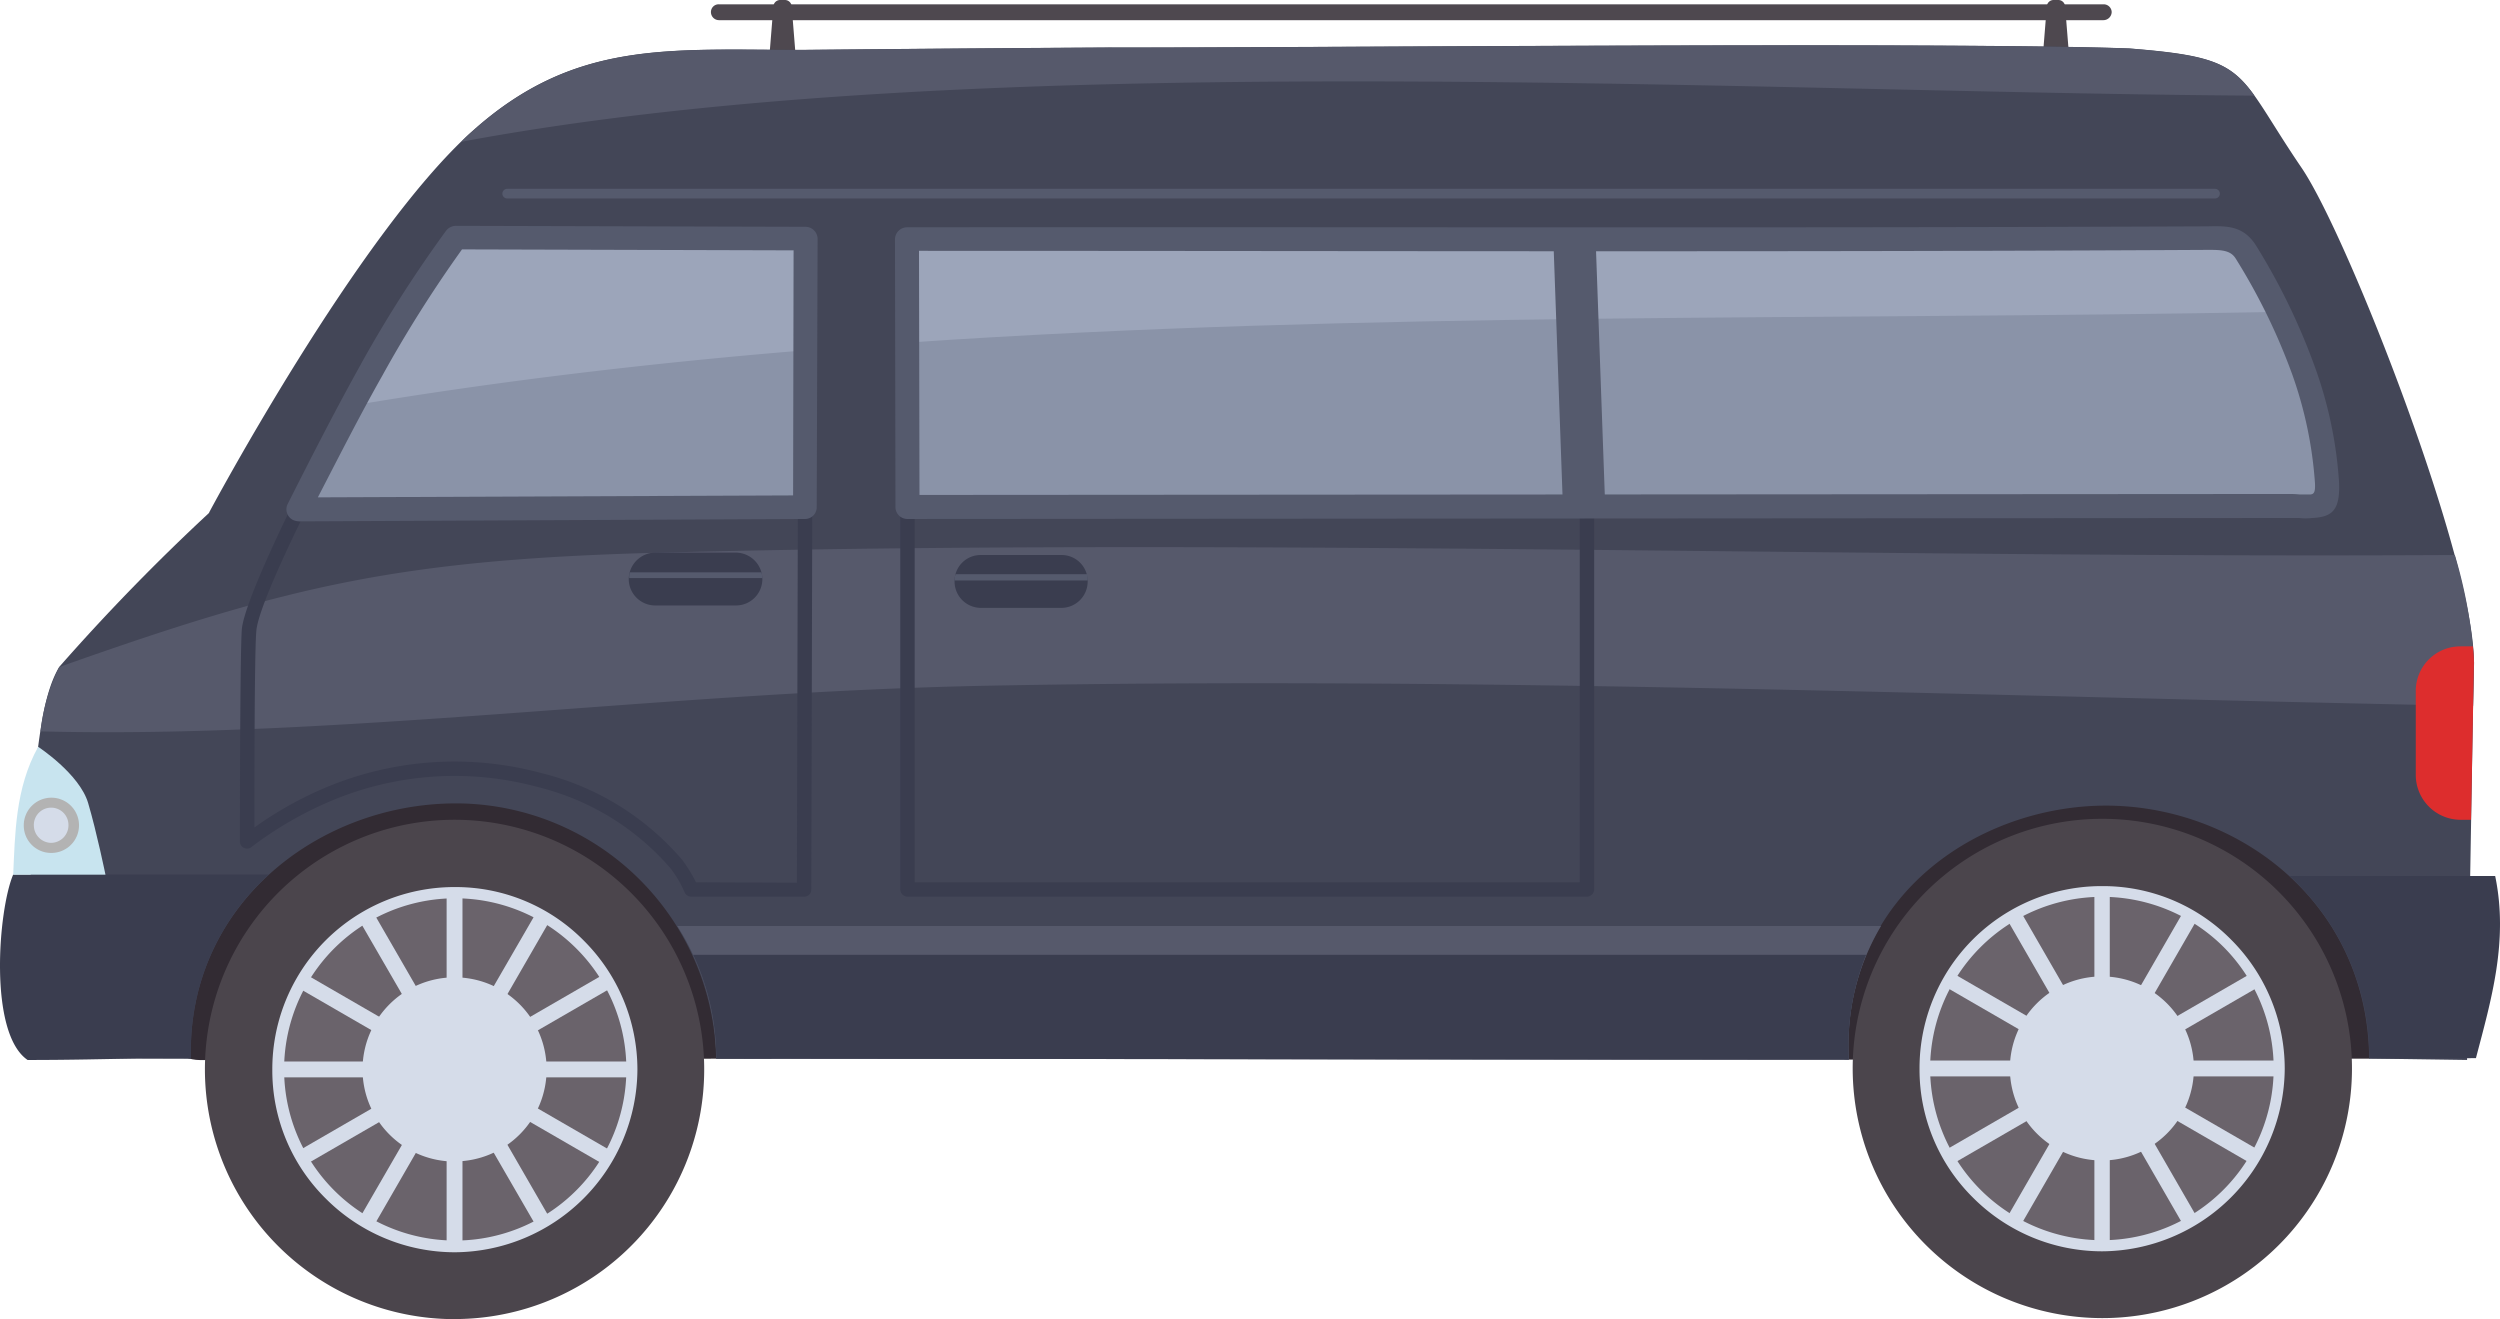 <svg xmlns="http://www.w3.org/2000/svg" width="120" height="63.315" viewBox="0 0 120 63.315">
  <g id="그룹_236" data-name="그룹 236" transform="translate(-742.998 -39.352)">
    <path id="패스_1547" data-name="패스 1547" d="M777.515,39.559h66.452a.384.384,0,0,1,.392.369h0a.4.4,0,0,1-.392.392H777.515a.388.388,0,0,1-.392-.392h0a.37.37,0,0,1,.392-.369Z" fill="#4e484f" fill-rule="evenodd"/>
    <path id="패스_1548" data-name="패스 1548" d="M780.444,39.352h.231a.326.326,0,0,1,.323.3l.23,2.861a.31.31,0,0,1-.323.3h-.692a.31.31,0,0,1-.322-.3l.23-2.861a.326.326,0,0,1,.323-.3Z" fill="#4e484f" fill-rule="evenodd"/>
    <path id="패스_1549" data-name="패스 1549" d="M841.569,39.352h.23a.326.326,0,0,1,.323.3l.231,2.861a.311.311,0,0,1-.323.3h-.692a.31.31,0,0,1-.323-.3l.231-2.861a.326.326,0,0,1,.323-.3Z" fill="#4e484f" fill-rule="evenodd"/>
    <path id="패스_1550" data-name="패스 1550" d="M749.582,72.382h30.447V90.165c-9.065,0-18.36.07-27.425.07-1.084,0-1.592-.9-2.676-.9,0-5.928-.346-11.025-.346-16.953Z" fill="#322b33" fill-rule="evenodd"/>
    <path id="패스_1551" data-name="패스 1551" d="M830.405,72.359h27.679c0,4.728.461,10.079.115,14.808-.092,1.2-.092,2.053-1.476,3-8.235,0-16.746.047-24.981.047-.991,0-.046-.9-1.037-.9,0-5.928-.3-11.025-.3-16.953Z" fill="#322b33" fill-rule="evenodd"/>
    <path id="패스_1552" data-name="패스 1552" d="M753.042,63.963a101.464,101.464,0,0,0-7.2,7.4c-.645,1.084-.922,2.768-1.2,5.467a67.7,67.7,0,0,0,.369,13.308l7.15.023c-.207-7.311,6.067-12.247,12.733-12.247a12.514,12.514,0,0,1,12.478,12.247c24.035.024,39.489.047,54.366.047-.369-8.1,6.62-12.387,12.779-12.179s12.133,4.8,12.2,12.132l4.7.07.323-19.076c.069-4.774-6-20.39-8.257-23.734-3.207-4.706-2.422-5.282-8.281-5.744-8.65-.323-40.411-.023-48.992-.046-7.888.046-14.693.115-14.693.115-6.458,0-10.956-.484-15.846,3.9-5.513,4.936-12.64,18.314-12.64,18.314Z" fill="#434657" fill-rule="evenodd"/>
    <path id="패스_1553" data-name="패스 1553" d="M745.845,71.367a9.006,9.006,0,0,0-.9,3.091c14.185.369,29.87-1.892,45.463-2.192,23.988-.461,48.392.531,71.3.969l.046-2.076a22.641,22.641,0,0,0-.923-5.166c-28.232.161-58.679-.831-86.035-.116-12.686.323-18.014,1.615-28.948,5.49Z" fill="#56596b" fill-rule="evenodd"/>
    <path id="패스_1554" data-name="패스 1554" d="M775.508,83.8a11.9,11.9,0,0,1,1.868,6.366c24.035.024,39.489.047,54.366.047a11.192,11.192,0,0,1,1.546-6.413Z" fill="#56596b" fill-rule="evenodd"/>
    <path id="패스_1555" data-name="패스 1555" d="M851.21,43.942c-1.13-1.592-2.1-1.938-6-2.261-8.65-.323-40.411-.023-48.992-.046-7.888.046-14.693.115-14.693.115-6.458,0-10.956-.484-15.846,3.9a5.293,5.293,0,0,0-.53.507c24.634-4.613,61.032-2.376,86.058-2.214Z" fill="#56596b" fill-rule="evenodd"/>
    <path id="패스_1556" data-name="패스 1556" d="M776.269,85.183a11.671,11.671,0,0,1,1.107,4.982c24.035.024,39.489.047,54.366.047a11.661,11.661,0,0,1,.831-5.029Z" fill="#3a3d4f" fill-rule="evenodd"/>
    <path id="패스_1557" data-name="패스 1557" d="M764.829,102.667A11.983,11.983,0,1,0,752.834,90.7a11.99,11.99,0,0,0,11.995,11.971Z" fill="#4b454c" fill-rule="evenodd"/>
    <path id="패스_1558" data-name="패스 1558" d="M764.829,99.184a8.5,8.5,0,1,0-8.512-8.488,8.5,8.5,0,0,0,8.512,8.488Z" fill="#6a636b" fill-rule="evenodd"/>
    <path id="패스_1559" data-name="패스 1559" d="M764.829,81.931a8.639,8.639,0,0,1,6.181,2.56,8.752,8.752,0,0,1,2.584,6.205,8.821,8.821,0,0,1-8.765,8.765,8.754,8.754,0,0,1-6.2-2.583,8.637,8.637,0,0,1-2.56-6.182,8.74,8.74,0,0,1,8.765-8.765Zm5.812,2.929a8.214,8.214,0,1,0,2.422,5.836,8.155,8.155,0,0,0-2.422-5.836Z" fill="#d5dce9"/>
    <path id="패스_1560" data-name="패스 1560" d="M764.829,95.1A4.418,4.418,0,1,0,760.4,90.7a4.42,4.42,0,0,0,4.429,4.406Z" fill="#d5dce9" fill-rule="evenodd"/>
    <rect id="사각형_2138" data-name="사각형 2138" width="0.761" height="17" transform="translate(764.436 82.185)" fill="#d5dce9"/>
    <path id="패스_1561" data-name="패스 1561" d="M757.286,86.752l.369-.646,14.716,8.511-.369.646Z" fill="#d5dce9" fill-rule="evenodd"/>
    <path id="패스_1562" data-name="패스 1562" d="M772.371,86.752,772,86.106l-14.716,8.511.369.646Z" fill="#d5dce9" fill-rule="evenodd"/>
    <path id="패스_1563" data-name="패스 1563" d="M760.238,83.523l.669-.392L769.4,97.846l-.646.392Z" fill="#d5dce9" fill-rule="evenodd"/>
    <path id="패스_1564" data-name="패스 1564" d="M769.4,83.523l-.646-.392-8.511,14.716.669.392Z" fill="#d5dce9" fill-rule="evenodd"/>
    <rect id="사각형_2139" data-name="사각형 2139" width="16.999" height="0.761" transform="translate(756.317 90.304)" fill="#d5dce9"/>
    <path id="패스_1565" data-name="패스 1565" d="M843.9,102.621A11.983,11.983,0,1,0,831.927,90.65,11.99,11.99,0,0,0,843.9,102.621Z" fill="#4b454c" fill-rule="evenodd"/>
    <path id="패스_1566" data-name="패스 1566" d="M843.9,99.138a8.5,8.5,0,1,0-8.511-8.488,8.495,8.495,0,0,0,8.511,8.488Z" fill="#6a636b" fill-rule="evenodd"/>
    <path id="패스_1567" data-name="패스 1567" d="M843.9,81.885a8.642,8.642,0,0,1,6.182,2.56,8.756,8.756,0,0,1,2.583,6.205,8.819,8.819,0,0,1-8.765,8.765,8.756,8.756,0,0,1-6.205-2.583,8.642,8.642,0,0,1-2.56-6.182,8.74,8.74,0,0,1,8.765-8.765Zm5.836,2.929a8.258,8.258,0,0,0-14.093,5.836,8.269,8.269,0,0,0,8.257,8.234,8.253,8.253,0,0,0,5.836-14.07Z" fill="#d5dce9"/>
    <path id="패스_1568" data-name="패스 1568" d="M843.9,95.055a4.417,4.417,0,1,0-4.428-4.4,4.42,4.42,0,0,0,4.428,4.4Z" fill="#d5dce9" fill-rule="evenodd"/>
    <rect id="사각형_2140" data-name="사각형 2140" width="0.738" height="17" transform="translate(843.529 82.139)" fill="#d5dce9"/>
    <path id="패스_1569" data-name="패스 1569" d="M836.356,86.706l.369-.646,14.716,8.511-.369.646Z" fill="#d5dce9" fill-rule="evenodd"/>
    <path id="패스_1570" data-name="패스 1570" d="M851.441,86.706l-.369-.646-14.716,8.511.369.646Z" fill="#d5dce9" fill-rule="evenodd"/>
    <path id="패스_1571" data-name="패스 1571" d="M839.331,83.476l.646-.392L848.465,97.8l-.646.392Z" fill="#d5dce9" fill-rule="evenodd"/>
    <path id="패스_1572" data-name="패스 1572" d="M848.465,83.476l-.646-.392L839.331,97.8l.646.392Z" fill="#d5dce9" fill-rule="evenodd"/>
    <rect id="사각형_2141" data-name="사각형 2141" width="17" height="0.761" transform="translate(835.387 90.258)" fill="#d5dce9"/>
    <path id="패스_1573" data-name="패스 1573" d="M743.631,81.331H755.9A11.329,11.329,0,0,0,752.165,90v.161h-2.514c-1.684.024-3.114.07-5.328.07-1.891-1.292-1.407-7.22-.692-8.9Z" fill="#3a3d4f" fill-rule="evenodd"/>
    <path id="패스_1574" data-name="패스 1574" d="M852.894,81.4h9.872c.646,3.113-.185,5.927-.923,8.741-1.707.023-3.413.023-5.12.023a11.784,11.784,0,0,0-3.829-8.764Z" fill="#3a3d4f" fill-rule="evenodd"/>
    <g id="그룹_235" data-name="그룹 235">
      <path id="패스_1575" data-name="패스 1575" d="M849.319,48.878H767.343a.231.231,0,1,1,0-.462h81.976a.231.231,0,1,1,0,.462Z" fill="#555a6d"/>
    </g>
    <path id="패스_1576" data-name="패스 1576" d="M861.1,70.375h.6c.023.277.046.554.046.784l-.138,7.543H861.1a2.156,2.156,0,0,1-2.145-2.145V72.5a2.137,2.137,0,0,1,2.145-2.122Z" fill="#dd2d2d" fill-rule="evenodd"/>
    <path id="패스_1577" data-name="패스 1577" d="M757.009,63.64a.344.344,0,0,1,.462-.139.323.323,0,0,1,.161.462s-2.237,4.451-2.33,5.674c-.092,1.038-.092,7.335-.092,9.434a17.416,17.416,0,0,1,3.529-1.961A15.962,15.962,0,0,1,769,76.464a12.965,12.965,0,0,1,6.736,4.152,6.92,6.92,0,0,1,.669,1.084l4.843.023.047-18.014a.326.326,0,0,1,.346-.346.34.34,0,0,1,.346.346l-.047,18.36a.335.335,0,0,1-.346.323h-5.42a.347.347,0,0,1-.323-.23,5.365,5.365,0,0,0-.669-1.131,12.268,12.268,0,0,0-6.366-3.9,15.249,15.249,0,0,0-9.826.623,17.755,17.755,0,0,0-3.9,2.238.3.3,0,0,1-.231.092.34.34,0,0,1-.346-.346c0-.023,0-8.881.092-10.172.116-1.338,2.4-5.905,2.4-5.928Z" fill="#3a3d4f"/>
    <path id="패스_1578" data-name="패스 1578" d="M764.875,50.746A90.23,90.23,0,0,0,757.332,63.8q12.144-.069,24.312-.092c0-4.313,0-8.6.023-12.894l-16.792-.069Z" fill="#8a93a8" fill-rule="evenodd"/>
    <path id="패스_1579" data-name="패스 1579" d="M764.875,50.746a67.136,67.136,0,0,0-4.983,8.073c7.174-1.2,14.44-2.053,21.752-2.652l.023-5.352-16.792-.069Z" fill="#9ca5ba" fill-rule="evenodd"/>
    <path id="패스_1580" data-name="패스 1580" d="M765.175,51.323a60.914,60.914,0,0,0-3.829,6.066c-1.084,1.914-2.076,3.875-3.091,5.836l22.812-.093.023-11.763Zm-4.844,5.489a61.249,61.249,0,0,1,4.082-6.389.605.605,0,0,1,.462-.231l16.792.047a.585.585,0,0,1,.576.576L782.2,63.709a.562.562,0,0,1-.553.554l-24.289.115a.8.8,0,0,1-.3-.069.572.572,0,0,1-.253-.761c1.153-2.284,2.306-4.544,3.529-6.736Z" fill="#555a6d"/>
    <path id="패스_1581" data-name="패스 1581" d="M774.47,65.877h3.852a1.281,1.281,0,0,1,1.269,1.269h0a1.265,1.265,0,0,1-1.269,1.268H774.47a1.27,1.27,0,0,1-1.292-1.268h0a1.285,1.285,0,0,1,1.292-1.269Z" fill="#3a3d4f" fill-rule="evenodd"/>
    <path id="패스_1582" data-name="패스 1582" d="M779.545,66.823a1.154,1.154,0,0,1,.046.277H773.2a1.079,1.079,0,0,1,.024-.277Z" fill="#555a6d" fill-rule="evenodd"/>
    <path id="패스_1583" data-name="패스 1583" d="M790.086,65.993h3.852a1.25,1.25,0,0,1,1.268,1.268h0a1.265,1.265,0,0,1-1.268,1.269h-3.852a1.266,1.266,0,0,1-1.269-1.269h0a1.25,1.25,0,0,1,1.269-1.268Z" fill="#3a3d4f" fill-rule="evenodd"/>
    <path id="패스_1584" data-name="패스 1584" d="M795.183,66.915a1.223,1.223,0,0,1,.023.3h-6.389a1.176,1.176,0,0,1,.046-.3Z" fill="#555a6d" fill-rule="evenodd"/>
    <path id="패스_1585" data-name="패스 1585" d="M744.831,75.2c-1.108,1.983-1.108,4.221-1.2,6.135h4.429s-.415-2.029-.831-3.436-2.4-2.7-2.4-2.7Z" fill="#c8e4ef" fill-rule="evenodd"/>
    <path id="패스_1586" data-name="패스 1586" d="M745.453,80.293a1.326,1.326,0,1,0-1.314-1.314,1.313,1.313,0,0,0,1.314,1.314Z" fill="#b3b3b3" fill-rule="evenodd"/>
    <path id="패스_1587" data-name="패스 1587" d="M745.453,79.809a.842.842,0,0,0,.831-.83.831.831,0,1,0-1.661,0,.842.842,0,0,0,.83.83Z" fill="#d5dce9" fill-rule="evenodd"/>
    <path id="패스_1588" data-name="패스 1588" d="M818.826,63.686a.339.339,0,0,1,.346-.346.355.355,0,0,1,.346.346v18.36a.355.355,0,0,1-.346.346H786.557a.354.354,0,0,1-.346-.346V63.686a.346.346,0,0,1,.692,0V81.7h31.923Z" fill="#3a3d4f"/>
    <path id="패스_1589" data-name="패스 1589" d="M786.533,50.838c.024,4.267.024,8.558.024,12.848,22.027-.023,44.263-.023,66.314-.046,1.315,0,1.891.23,1.822-1.153a23.926,23.926,0,0,0-3.875-11.026c-.484-.761-1.2-.669-2.076-.669-21.036,0-41.149.023-62.209.046Z" fill="#8a93a8" fill-rule="evenodd"/>
    <path id="패스_1590" data-name="패스 1590" d="M786.533,50.838l.024,4.959c21.866-1.5,44.194-1.061,65.829-1.476-.461-.922-.991-1.868-1.568-2.86-.484-.761-1.2-.669-2.076-.669-21.036,0-41.149.023-62.209.046Z" fill="#9ca5ba" fill-rule="evenodd"/>
    <path id="패스_1591" data-name="패스 1591" d="M787.11,51.392l.023,11.717,65.738-.046a4.7,4.7,0,0,1,.507.023h.531c.161-.023.23-.115.207-.553a19.473,19.473,0,0,0-1.084-5.19,29.388,29.388,0,0,0-2.722-5.582c-.253-.415-.738-.415-1.337-.415-20.621.115-41.242.046-61.863.046Zm-1.13,12.294-.023-12.848a.585.585,0,0,1,.576-.576c20.806-.023,41.634.046,62.44-.046.945-.024,1.73-.024,2.329.945a30.973,30.973,0,0,1,2.814,5.813,19.991,19.991,0,0,1,1.154,5.489c.069,1.384-.323,1.707-1.292,1.753a2.7,2.7,0,0,1-.623,0h-.484l-66.314.047a.572.572,0,0,1-.577-.577Z" fill="#555a6d"/>
    <path id="패스_1592" data-name="패스 1592" d="M817.557,50.815h2.03l.461,12.848h-2.03Z" fill="#555a6d" fill-rule="evenodd"/>
  </g>
</svg>
